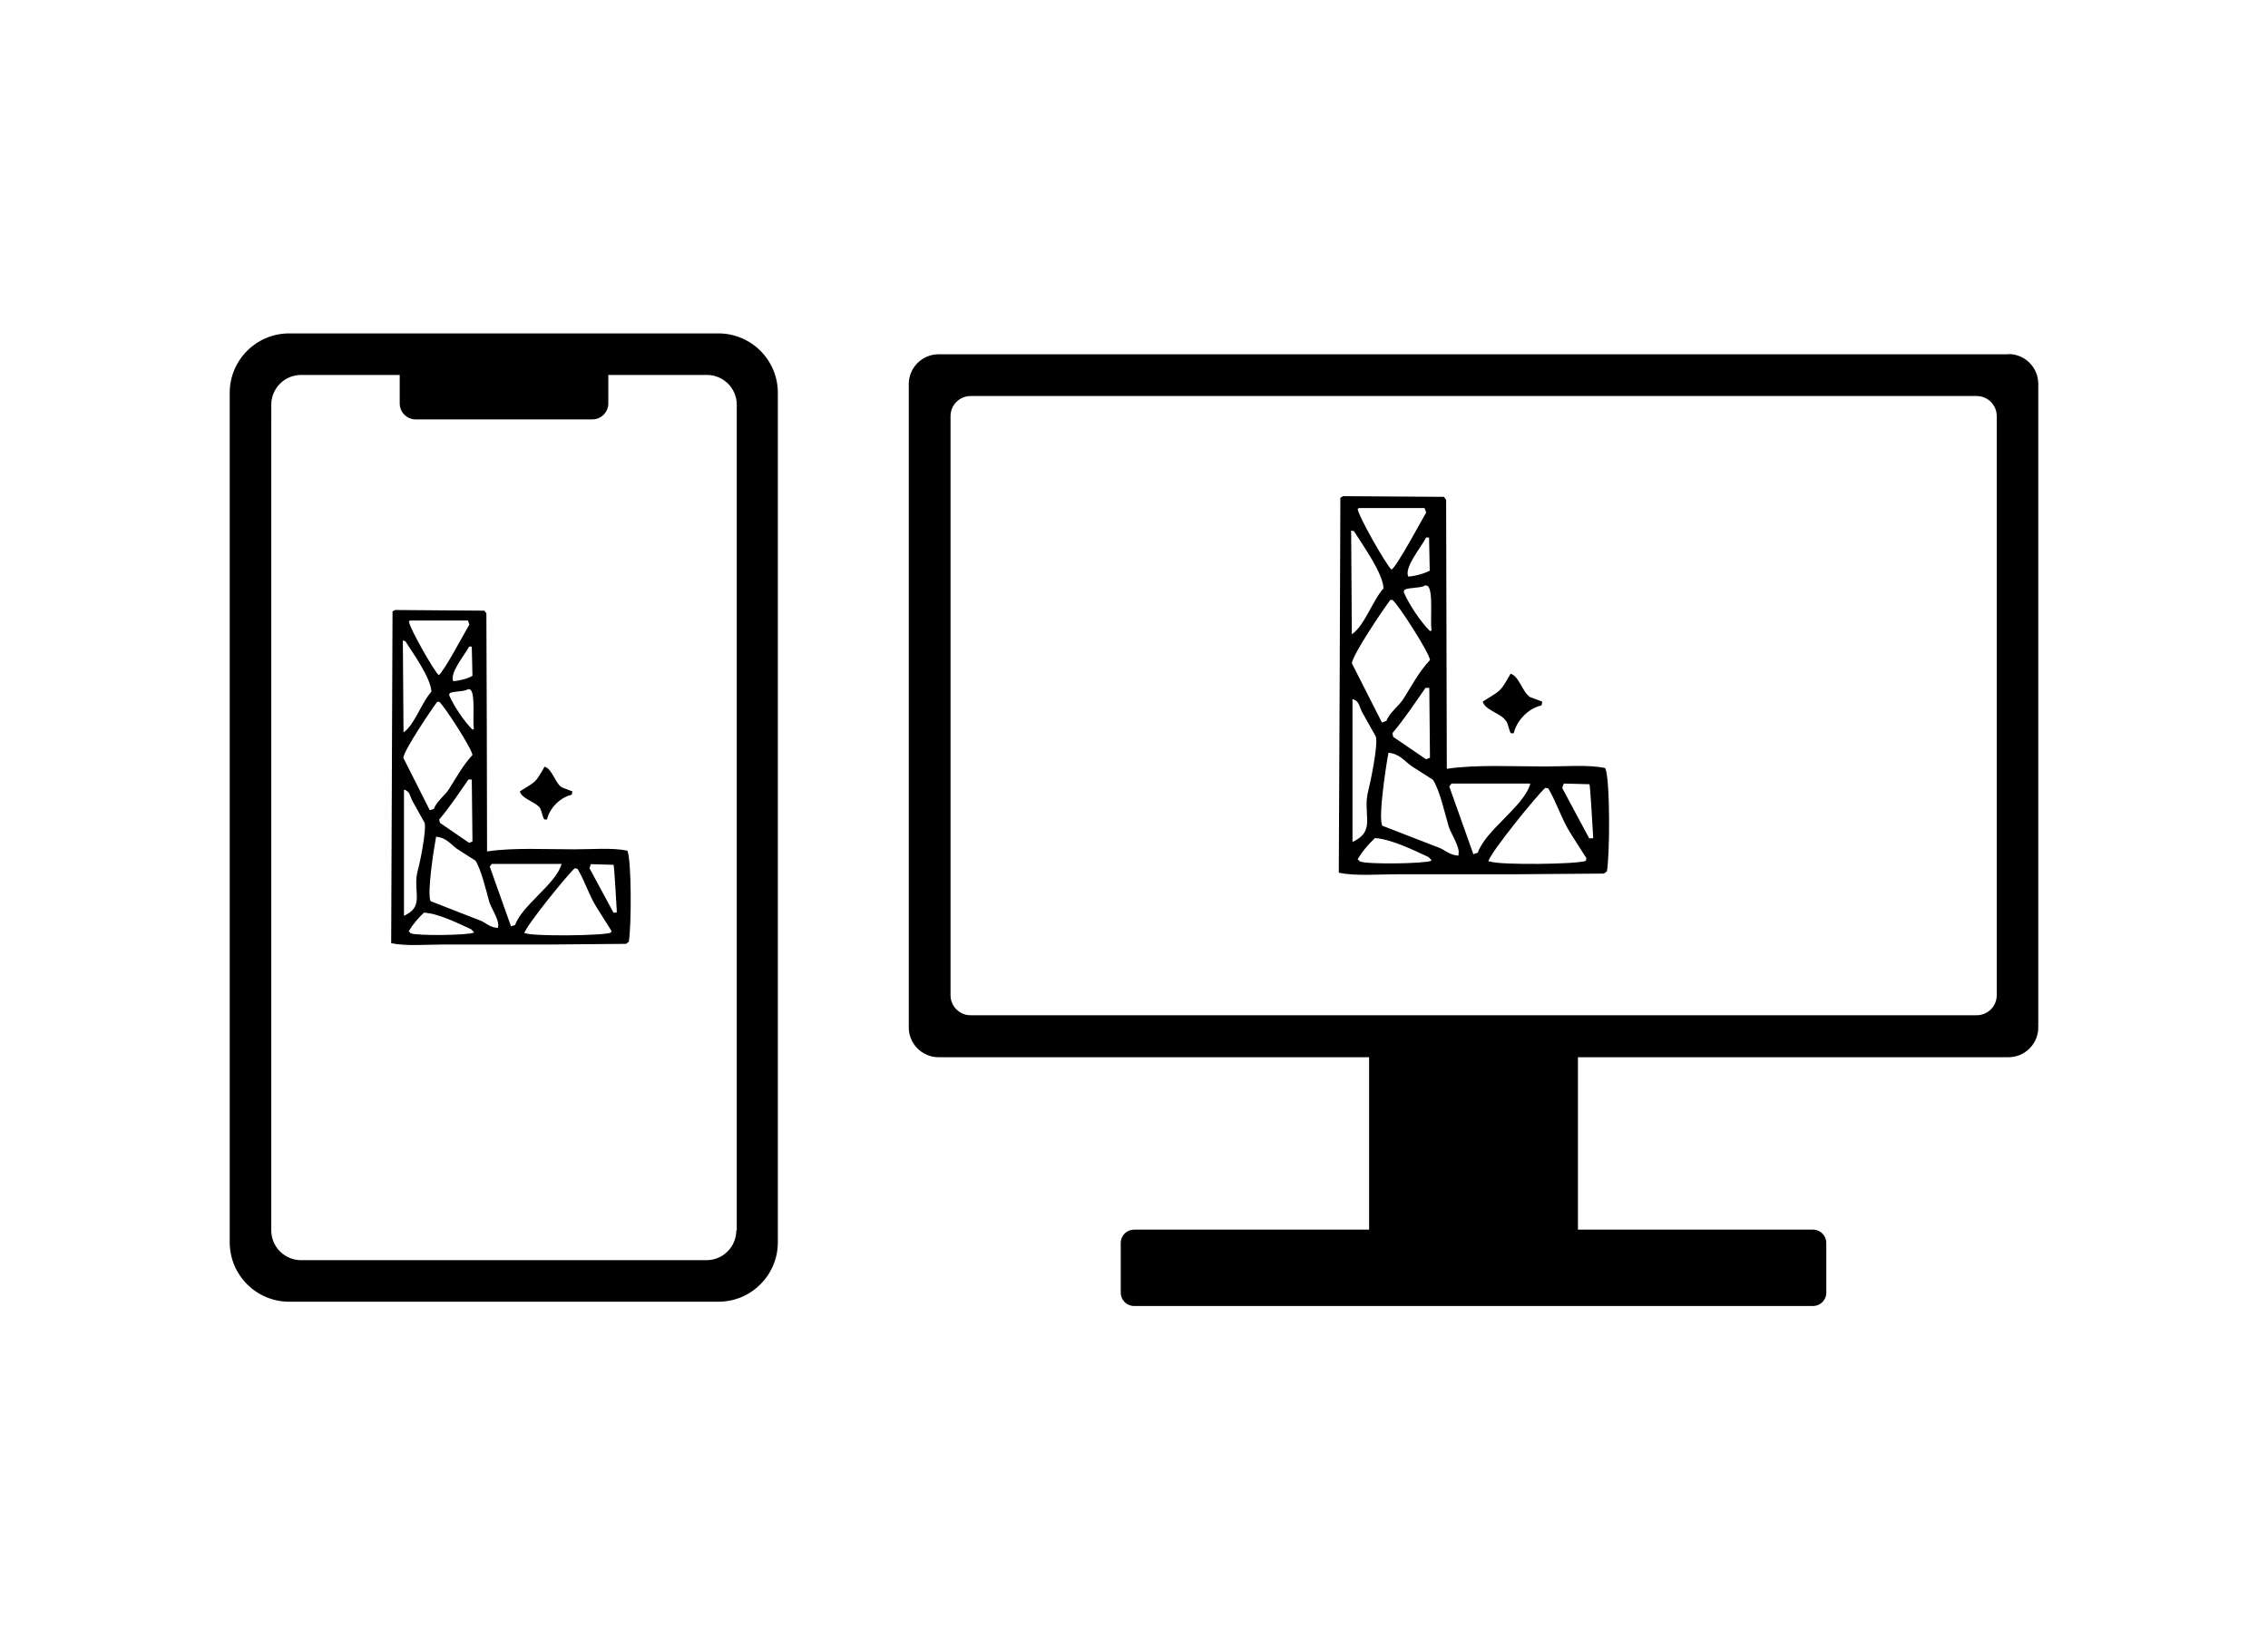 <?xml version="1.0" encoding="UTF-8"?><svg id="_イヤー_2" xmlns="http://www.w3.org/2000/svg" viewBox="0 0 101 73"><defs><style>.cls-1{fill:#fff;}.cls-2{fill-rule:evenodd;}</style></defs><g id="sp画面"><rect class="cls-1" width="101" height="73"/><g><g><path d="M89.45,15.78H41.8c-.73,0-1.33,.59-1.33,1.33v28.65c0,.73,.59,1.33,1.33,1.33h19.17v7.68h-10.47c-.32,0-.59,.26-.59,.59v2.22c0,.32,.26,.59,.59,.59h30.24c.32,0,.59-.26,.59-.59v-2.22c0-.32-.26-.59-.59-.59h-10.47v-7.68h19.17c.73,0,1.33-.59,1.33-1.33V17.1c0-.73-.59-1.33-1.33-1.33Zm-.53,28.55c0,.49-.4,.89-.89,.89H43.22c-.49,0-.89-.4-.89-.89V18.53c0-.49,.4-.89,.89-.89h44.81c.49,0,.89,.4,.89,.89v25.8Z"/><path class="cls-2" d="M71.48,34.21c-.74-.16-1.79-.07-2.64-.07-1.43,0-3.12-.09-4.38,.1h-.03c-.01-3.99-.02-7.99-.03-11.98l-.1-.13c-1.49-.01-2.99-.02-4.48-.03l-.13,.07c-.02,5.57-.04,11.13-.07,16.7,.72,.16,1.77,.07,2.61,.07h5.32c1.29-.01,2.59-.02,3.88-.03,.04-.03,.09-.07,.13-.1,.13-.71,.15-4.07-.07-4.59Zm-7.73-6.16v.03l-.07,.03c-.42-.42-.93-1.18-1.17-1.74l.03-.1c.26-.12,.72-.06,.94-.2l.1,.03c.26,.2,.1,1.6,.17,1.94Zm-.07-2.64c-.22,.13-.68,.26-.97,.27-.18-.43,.6-1.33,.8-1.74h.13c.01,.49,.02,.98,.03,1.47Zm-3.15-2.78h2.91l.07,.2c-.23,.39-1.29,2.38-1.54,2.54-.19-.12-1.5-2.41-1.51-2.71l.07-.03Zm-.23,1.04c.34,.54,1.3,1.87,1.31,2.54-.47,.51-.86,1.69-1.41,2.04-.01-1.54-.02-3.08-.03-4.62l.13,.03Zm1.61,3.05h.1c.25,.19,1.65,2.36,1.67,2.68-.48,.51-.79,1.1-1.17,1.71-.21,.34-.62,.61-.77,1l-.2,.07c-.45-.88-.89-1.76-1.34-2.64,.06-.42,1.4-2.41,1.71-2.81Zm1.77,7.03l-.17,.07c-.49-.33-.98-.67-1.47-1l-.03-.17c.53-.62,1-1.34,1.47-2.01h.17c.01,1.04,.02,2.08,.03,3.11Zm-3.45,3.75v-6.36c.32,.08,.3,.36,.44,.6,.2,.36,.4,.71,.6,1.07,.11,.36-.25,2.08-.33,2.38-.28,1.02,.32,1.75-.57,2.24l-.13,.07Zm3.51,.84c-.29,.13-2.84,.17-3.18,.03-.03-.03-.07-.07-.1-.1,.2-.34,.48-.67,.77-.94,.72,.04,1.75,.55,2.38,.84,.04,.04,.09,.09,.13,.13v.03Zm1.2-.23c-.38-.03-.54-.21-.8-.33-.86-.33-1.72-.67-2.58-1-.2-.34,.17-2.71,.27-3.25,.5,.04,.72,.38,1.04,.6,.31,.2,.62,.4,.94,.6,.3,.44,.54,1.53,.7,2.07,.09,.31,.52,.94,.44,1.24v.07Zm.67-.07c-.36-1-.71-2.01-1.07-3.01l.1-.13h3.51c-.28,1.02-1.99,2.06-2.34,3.08-.07,.02-.13,.04-.2,.07Zm5.02,.3c-.35,.16-3.88,.2-4.28,.03h-.07c.05-.35,2.21-3.01,2.54-3.28l.13,.03c.38,.64,.59,1.37,1,2.01,.23,.37,.47,.74,.7,1.1l-.03,.1Zm.27-1h-.13c-.4-.75-.8-1.5-1.2-2.24,.02-.07,.04-.13,.07-.2,.38,.01,.76,.02,1.14,.03,.04,.03,.15,2.14,.17,2.38l-.03,.03Zm-3.82-5.22c.1,.18,.11,.39,.2,.54h.13c.13-.57,.66-1.12,1.24-1.24l.03-.17-.54-.2c-.34-.21-.49-.94-.87-1.04-.5,.87-.42,.71-1.24,1.24,.1,.39,.83,.52,1.04,.87Z"/></g><g><path d="M31.99,14.85H12.88c-1.47,0-2.65,1.19-2.65,2.65V55.33c0,1.47,1.19,2.65,2.65,2.65H31.99c1.47,0,2.65-1.19,2.65-2.65V17.5c0-1.47-1.19-2.65-2.65-2.65Zm.8,39.95c0,.73-.59,1.33-1.33,1.33H13.41c-.73,0-1.33-.59-1.33-1.33V18.03c0-.73,.59-1.33,1.33-1.33h4.39v1.27c0,.39,.32,.71,.71,.71h7.87c.39,0,.71-.32,.71-.71v-1.27h4.39c.73,0,1.33,.59,1.33,1.33V54.8Z"/><path class="cls-2" d="M27.94,37.89c-.66-.14-1.58-.06-2.34-.06-1.27,0-2.76-.08-3.88,.09h-.03c0-3.53-.02-7.07-.03-10.6l-.09-.12c-1.32-.01-2.65-.02-3.97-.03l-.12,.06c-.02,4.93-.04,9.85-.06,14.78,.64,.14,1.57,.06,2.31,.06h4.71c1.15-.01,2.29-.02,3.44-.03l.12-.09c.12-.63,.13-3.6-.06-4.06Zm-6.84-5.45v.03l-.06,.03c-.37-.37-.83-1.05-1.04-1.54l.03-.09c.23-.1,.64-.05,.83-.18l.09,.03c.23,.18,.09,1.41,.15,1.72Zm-.06-2.34c-.19,.12-.6,.23-.86,.24-.16-.38,.53-1.18,.71-1.54h.12c.01,.43,.02,.87,.03,1.3Zm-2.78-2.46h2.58l.06,.18c-.21,.35-1.14,2.11-1.36,2.25-.17-.11-1.33-2.13-1.33-2.4l.06-.03Zm-.21,.92c.3,.47,1.15,1.65,1.16,2.25-.42,.45-.76,1.5-1.24,1.81-.01-1.36-.02-2.72-.03-4.09l.12,.03Zm1.42,2.7h.09c.22,.17,1.46,2.09,1.48,2.37-.42,.45-.7,.97-1.04,1.51-.19,.3-.55,.54-.68,.89l-.18,.06c-.39-.78-.79-1.56-1.18-2.34,.05-.37,1.24-2.13,1.51-2.49Zm1.57,6.22s-.1,.04-.15,.06c-.43-.3-.87-.59-1.3-.89l-.03-.15c.47-.55,.89-1.19,1.3-1.78h.15c.01,.92,.02,1.84,.03,2.75Zm-3.05,3.32v-5.63c.28,.07,.26,.31,.39,.53l.53,.95c.09,.32-.22,1.84-.3,2.1-.25,.9,.29,1.55-.5,1.98l-.12,.06Zm3.11,.74c-.25,.12-2.51,.15-2.81,.03l-.09-.09c.18-.3,.43-.6,.68-.83,.64,.03,1.55,.49,2.1,.74l.12,.12v.03Zm1.07-.21c-.33-.02-.48-.18-.71-.3-.76-.3-1.52-.59-2.28-.89-.18-.3,.15-2.4,.24-2.87,.45,.03,.64,.33,.92,.53,.28,.18,.55,.36,.83,.53,.26,.39,.48,1.35,.62,1.84,.08,.27,.46,.83,.39,1.1v.06Zm.59-.06c-.32-.89-.63-1.78-.95-2.67l.09-.12h3.11c-.25,.9-1.76,1.83-2.07,2.72l-.18,.06Zm4.44,.27c-.31,.14-3.43,.17-3.79,.03h-.06c.05-.31,1.96-2.66,2.25-2.9,.04,.01,.08,.02,.12,.03,.34,.57,.52,1.21,.89,1.78,.21,.33,.41,.65,.62,.98l-.03,.09Zm.24-.89h-.12l-1.07-1.98,.06-.18c.34,.01,.67,.02,1.01,.03,.04,.03,.13,1.89,.15,2.1l-.03,.03Zm-3.38-4.62c.09,.16,.09,.34,.18,.47h.12c.11-.5,.59-.99,1.1-1.1l.03-.15c-.16-.06-.32-.12-.47-.18-.3-.19-.43-.83-.77-.92-.44,.77-.37,.63-1.1,1.1,.09,.35,.73,.46,.92,.77Z"/></g></g></g></svg>